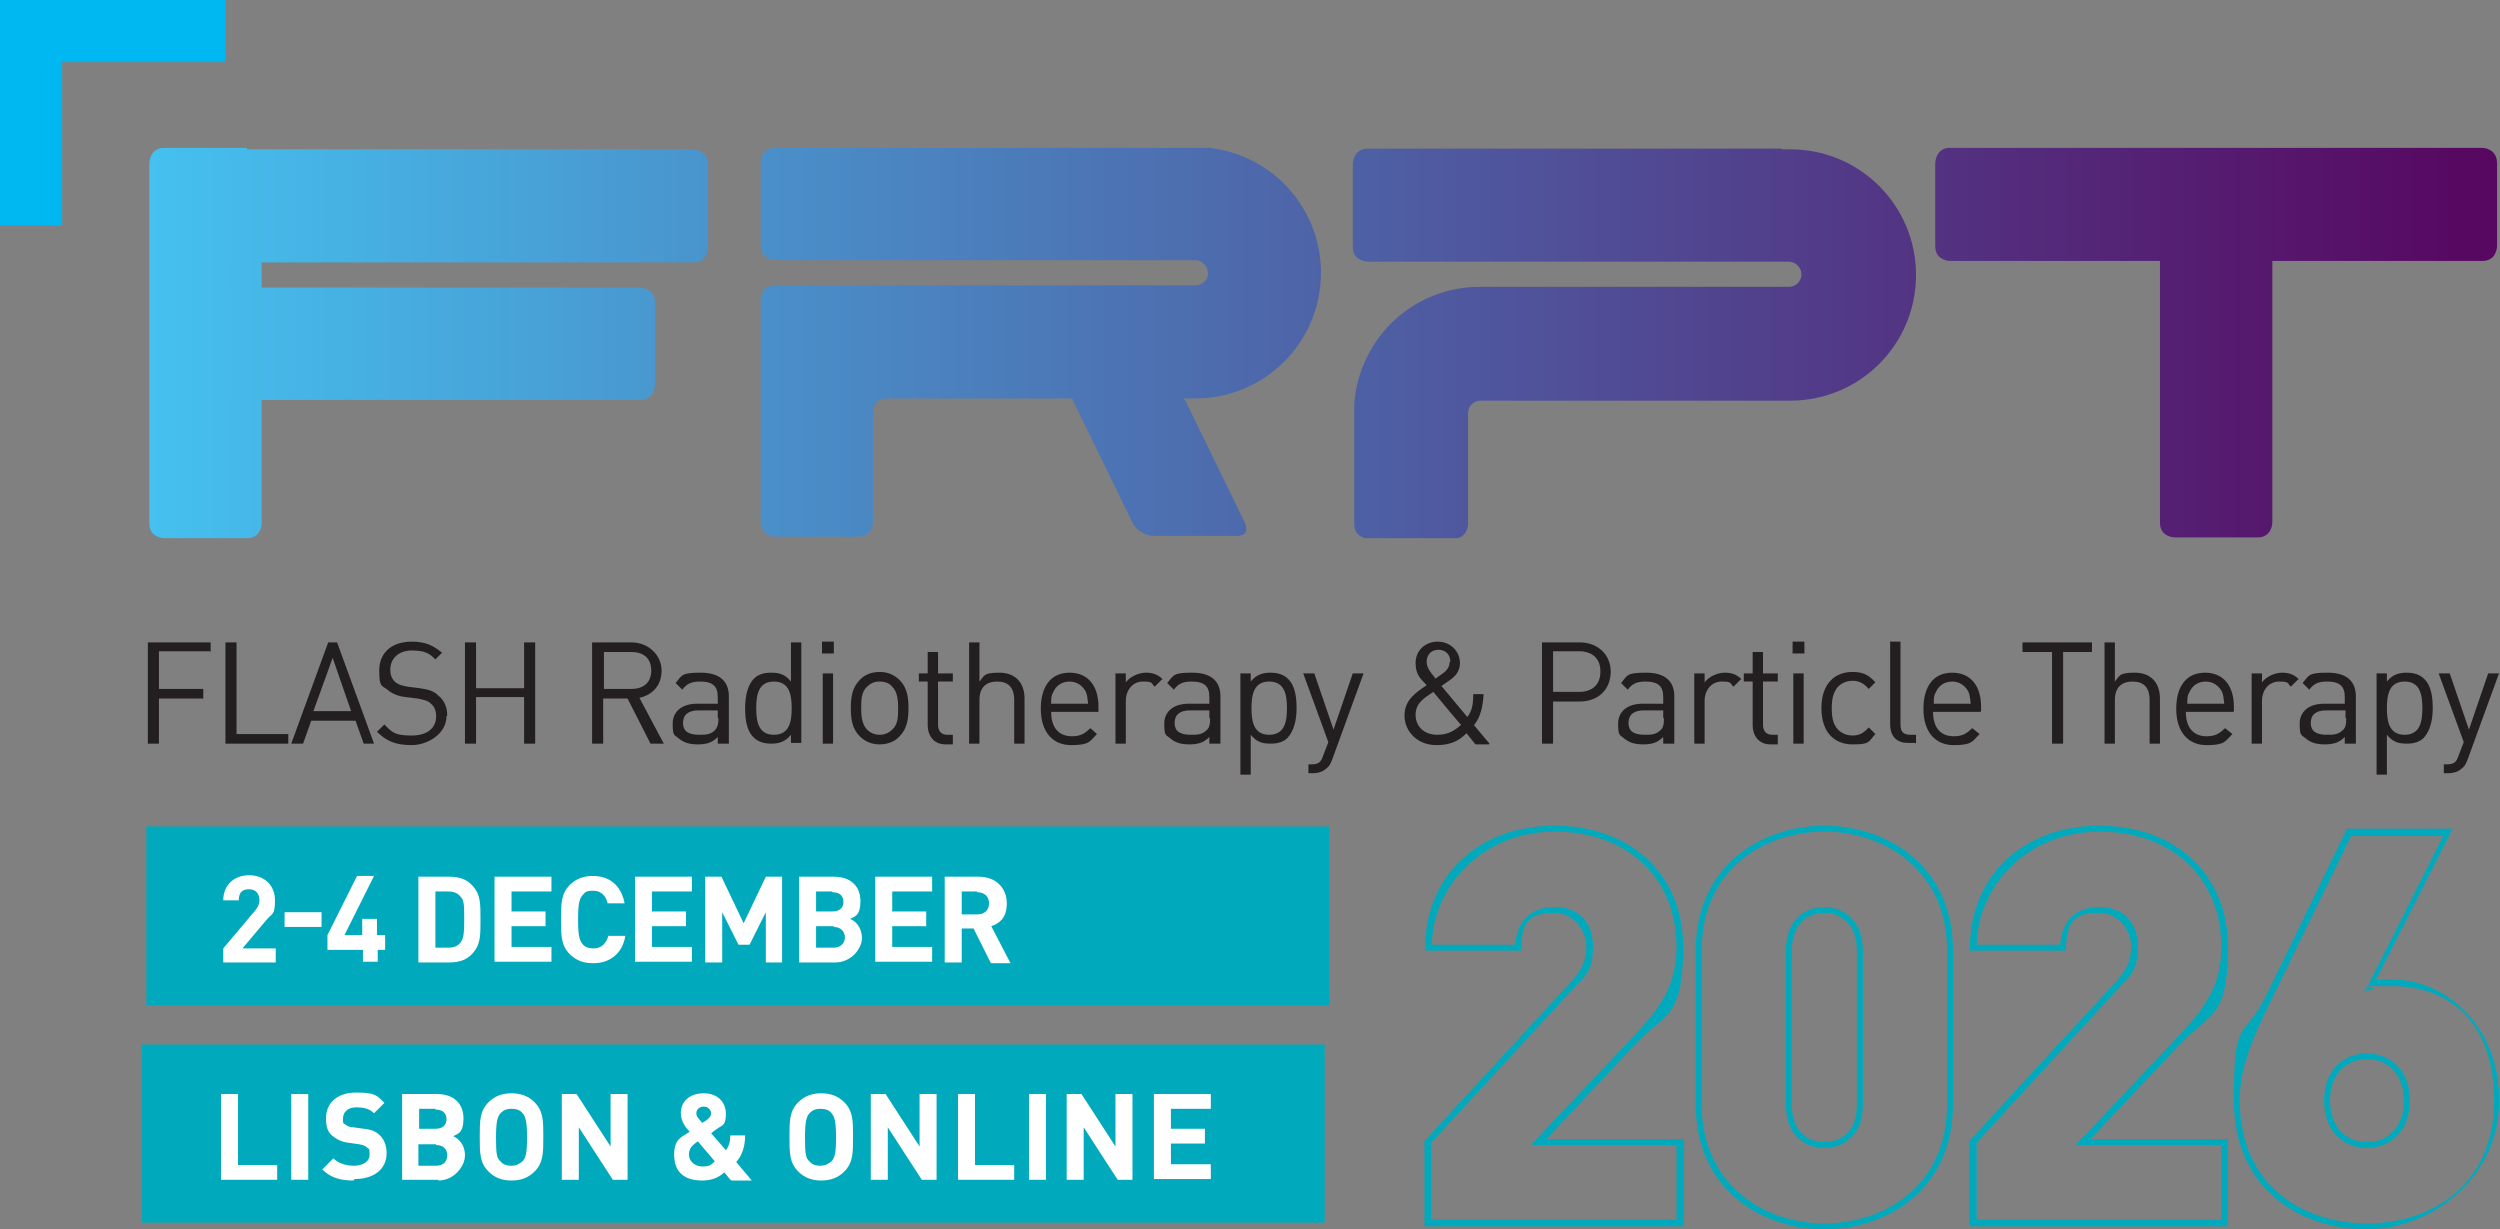 <?xml version="1.0" encoding="UTF-8"?> <svg xmlns="http://www.w3.org/2000/svg" xmlns:xlink="http://www.w3.org/1999/xlink" id="Layer_2" version="1.1" viewBox="0 0 338.2 166.3"><rect x="0" y="0" width="338.2" height="166.3" fill="#808080" stroke="none"/><defs><style> .st0 { fill: #00b8f1; } .st1 { fill: #00aabc; } .st2 { fill: #fff; } .st3 { fill: none; } .st4 { fill: #231f20; } .st5 { fill: url(#linear-gradient); } .st6 { clip-path: url(#clippath); } </style><clipPath id="clippath"><path class="st3" d="M33.4,20h-11.2c-2,0-2,2.1-2,2.1v48.7c0,2,2,2,2,2h11.2c2,0,2-2,2-2v-16.7h51.1c2.1,0,2.1-2,2.1-2v-11.2c0-2-2.1-2-2.1-2h-51.1v-3.4h58.3c2.1,0,2.1-2,2.1-2v-11.2c0-2.1-2.1-2.1-2.1-2.1h-60.3,0ZM161.8,20h0c-.3,0-.6,0-1,0-.2,0-.4,0-.4,0h-55.5c-2,0-2,2-2,2v11.2c0,2,2,2,2,2h56.8c.9,0,1.7.8,1.7,1.7s-.2.9-.5,1.2-.7.5-1.2.5h-39.3s-17.5,0-17.5,0c0,0-2,0-2,2v30c0,2,2,2,2,2h11.2c2,0,2-2,2-2v-14.9h0s0,0,0-.1c0-.9.7-1.7,1.7-1.7h17.6s7.7,0,7.7,0c0,.4.2.6.2.6l7.9,16.2c.9,1.8,2.9,1.8,2.9,1.8h11.2c2,0,1.1-1.8,1.1-1.8l-7.9-16.2c-.1-.3-.3-.5-.4-.6h.2c.1,0,.3,0,.4,0,.3,0,.7,0,1,0,9.4,0,17-7.6,17-17h0c0-9.4-7.6-17-17-17h0M240.9,20.1c-.2,0-.4,0-.4,0h-55.4c-2.1,0-2.1,2.1-2.1,2.1v11.2c0,2,2.1,2,2.1,2h34.6s22.3,0,22.3,0c.9,0,1.7.8,1.7,1.7s-.7,1.7-1.7,1.7h-22.3s-18.8,0-18.8,0c0,0-.1,0-.2,0-.2,0-.4,0-.5,0-9,0-16.3,6.9-17,15.8,0,.3,0,.5,0,.5v15.8c0,2,2.1,2,2.1,2h11.2c2.1,0,2.1-2,2.1-2v-14.9h0s0,0,0-.1c0-.9.7-1.7,1.7-1.7h40.5c.1,0,.3,0,.4,0,.3,0,.7,0,1,0,9.4,0,17-7.6,17-17s-7.6-17-17-17-.7,0-1,0M305.5,20h-41.7c-2,0-2,2.1-2,2.1v11.2c0,2,2,2,2,2h28.4v35.4c0,2,2,2,2,2h11.2c2,0,2-2,2-2v-35.4h28.4c2,0,2-2,2-2v-11.2c0-2.1-2-2.1-2-2.1h-30.5Z"></path></clipPath><linearGradient id="linear-gradient" x1="-162" y1="-277.8" x2="-160.5" y2="-277.8" gradientTransform="translate(35307.6 -60488.5) scale(217.9 -217.9)" gradientUnits="userSpaceOnUse"><stop offset="0" stop-color="#44c7f4"></stop><stop offset="0" stop-color="#44c7f4"></stop><stop offset="1" stop-color="#570861"></stop></linearGradient></defs><g id="Layer_1-2"><g><path class="st4" d="M338.1,91.1h-1.5l-2.6,7.6-2.6-7.6h-1.5l3.4,9.3-.7,1.8c-.3.9-.6,1.2-1.6,1.2h-.4v1.2h.6c.7,0,1.4-.2,1.9-.7.3-.2.5-.6.7-1.1l4.3-11.8h0ZM327.7,95.8c0,1.8-.3,3.6-2.4,3.6s-2.4-1.8-2.4-3.6.3-3.6,2.4-3.6,2.4,1.8,2.4,3.6M329.1,95.8c0-1.5-.2-3.1-1.2-4-.5-.5-1.3-.8-2.3-.8s-1.9.2-2.7,1.2v-1.1h-1.4v13.7h1.4v-5.4c.8,1,1.6,1.2,2.7,1.2s1.8-.3,2.3-.8c.9-1,1.2-2.5,1.2-4M317.4,97.2c0,.8-.1,1.3-.5,1.6-.6.6-1.3.6-2.1.6-1.5,0-2.2-.5-2.2-1.6s.7-1.7,2.1-1.7h2.6v1ZM318.7,100.6v-6.4c0-2-1.2-3.2-3.8-3.2s-2.5.3-3.4,1.4l.9.9c.6-.8,1.2-1.1,2.4-1.1,1.8,0,2.4.7,2.4,2.1v.9h-2.8c-2.1,0-3.3,1.1-3.3,2.7s.2,1.5.7,1.9c.7.6,1.4.9,2.7.9s2-.3,2.7-1v.9h1.4,0ZM311,91.9c-.7-.7-1.4-.9-2.3-.9s-2.1.5-2.7,1.3v-1.2h-1.4v9.5h1.4v-5.8c0-1.4.9-2.6,2.3-2.6s1.1.2,1.6.7l1-1h0ZM300.9,95.2h-5c0-.8,0-1.1.3-1.6.4-.9,1.2-1.4,2.2-1.4s1.8.6,2.2,1.4c.2.5.2.8.3,1.6M302.2,96.2v-.6c0-2.8-1.4-4.6-3.9-4.6s-3.9,1.8-3.9,4.9,1.6,4.9,4.1,4.9,2.5-.5,3.5-1.5l-1-.8c-.8.8-1.4,1.1-2.5,1.1-1.8,0-2.8-1.2-2.8-3.3h6.4ZM292.2,100.6v-6.1c0-2.1-1.2-3.5-3.4-3.5s-2,.4-2.7,1.2v-5.3h-1.4v13.7h1.4v-5.9c0-1.7.9-2.5,2.4-2.5s2.3.8,2.3,2.5v5.9h1.4ZM283,88.2v-1.3h-9.4v1.3h4v12.4h1.5v-12.4h4ZM266.6,95.2h-5c0-.8,0-1.1.3-1.6.4-.9,1.2-1.4,2.2-1.4s1.8.6,2.2,1.4c.2.5.2.8.3,1.6M268,96.2v-.6c0-2.8-1.4-4.6-3.9-4.6s-3.9,1.8-3.9,4.9,1.6,4.9,4.1,4.9,2.5-.5,3.5-1.5l-1-.8c-.8.8-1.4,1.1-2.5,1.1-1.8,0-2.8-1.2-2.8-3.3h6.4ZM259.2,100.6v-1.2h-.8c-1,0-1.3-.5-1.3-1.4v-11.2h-1.4v11.2c0,1.4.7,2.5,2.4,2.5h1ZM253.7,99.3l-.9-.9c-.7.8-1.3,1.1-2.2,1.1s-1.7-.4-2.2-1.1c-.4-.6-.6-1.3-.6-2.6s.2-1.9.6-2.6c.5-.7,1.3-1.1,2.2-1.1s1.5.3,2.2,1.1l.9-.9c-1-1.1-1.8-1.4-3.1-1.4-2.4,0-4.2,1.6-4.2,4.9s1.8,4.9,4.2,4.9,2.1-.3,3.1-1.4M244.1,86.8h-1.6v1.6h1.6v-1.6ZM244,91.1h-1.4v9.5h1.4v-9.5ZM240.5,100.6v-1.2h-.7c-.9,0-1.3-.5-1.3-1.4v-5.8h2v-1.1h-2v-2.9h-1.4v2.9h-1.2v1.1h1.2v5.9c0,1.4.8,2.6,2.4,2.6,0,0,1,0,1,0ZM235.6,91.9c-.7-.7-1.4-.9-2.3-.9s-2.1.5-2.7,1.3v-1.2h-1.4v9.5h1.4v-5.8c0-1.4.9-2.6,2.3-2.6s1.1.2,1.6.7l1-1h0ZM225.1,97.2c0,.8-.1,1.3-.5,1.6-.6.6-1.3.6-2.1.6-1.5,0-2.2-.5-2.2-1.6s.7-1.7,2.1-1.7h2.6v1ZM226.5,100.6v-6.4c0-2-1.2-3.2-3.8-3.2s-2.5.3-3.4,1.4l.9.9c.6-.8,1.2-1.1,2.4-1.1,1.8,0,2.4.7,2.4,2.1v.9h-2.8c-2.1,0-3.3,1.1-3.3,2.7s.2,1.5.7,1.9c.7.6,1.4.9,2.7.9s2-.3,2.7-1v.9h1.4ZM216.5,90.9c0,1.8-1.2,2.7-2.9,2.7h-3.5v-5.5h3.5c1.7,0,2.9.9,2.9,2.7M217.9,90.9c0-2.4-1.8-4-4.2-4h-5.1v13.7h1.5v-5.7h3.6c2.5,0,4.2-1.6,4.2-4.1M196.1,89.6c0,.8-.6,1.3-1.2,1.7l-.7.5c-.9-1.1-1.2-1.6-1.2-2.3,0-.9.6-1.6,1.6-1.6s1.6.7,1.6,1.6M197.6,98.1c-1.2,1.1-2.2,1.3-3.2,1.3-1.7,0-2.9-1.1-2.9-2.7s1.2-2.3,2.4-3.1c0,0,3.8,4.6,3.8,4.5ZM201.5,100.6l-2.1-2.5c.9-1.1,1.2-2.5,1.3-4.2h-1.4c0,1.5-.2,2.3-.8,3.1l-3.5-4.2,1-.7c.9-.6,1.5-1.3,1.5-2.4,0-1.6-1.3-2.9-3-2.9s-3,1.2-3,2.9.8,2.2,1.5,3c-1.5,1-3,2-3,4.1s1.7,4,4.3,4,3.5-1.1,4.1-1.6l1.2,1.5h1.8ZM184.5,91.1h-1.5l-2.6,7.6-2.6-7.6h-1.5l3.4,9.3-.7,1.8c-.3.9-.6,1.2-1.6,1.2h-.4v1.2h.6c.7,0,1.4-.2,1.9-.7.3-.2.5-.6.7-1.1l4.3-11.8h0ZM174.1,95.8c0,1.8-.3,3.6-2.4,3.6s-2.4-1.8-2.4-3.6.3-3.6,2.4-3.6,2.4,1.8,2.4,3.6M175.4,95.8c0-1.5-.2-3.1-1.2-4-.5-.5-1.3-.8-2.3-.8s-1.9.2-2.7,1.2v-1.1h-1.4v13.7h1.4v-5.4c.8,1,1.6,1.2,2.7,1.2s1.8-.3,2.3-.8c.9-1,1.2-2.5,1.2-4M163.7,97.2c0,.8-.1,1.3-.5,1.6-.6.6-1.3.6-2.1.6-1.5,0-2.2-.5-2.2-1.6s.7-1.7,2.1-1.7h2.6v1ZM165.1,100.6v-6.4c0-2-1.2-3.2-3.8-3.2s-2.5.3-3.4,1.4l.9.9c.6-.8,1.2-1.1,2.4-1.1,1.8,0,2.4.7,2.4,2.1v.9h-2.8c-2.1,0-3.3,1.1-3.3,2.7s.2,1.5.7,1.9c.7.6,1.4.9,2.7.9s2-.3,2.7-1v.9h1.4ZM157.3,91.9c-.7-.7-1.4-.9-2.3-.9s-2.1.5-2.7,1.3v-1.2h-1.4v9.5h1.4v-5.8c0-1.4.9-2.6,2.3-2.6s1.1.2,1.6.7l1-1h0ZM147.2,95.2h-5c0-.8,0-1.1.3-1.6.4-.9,1.2-1.4,2.2-1.4s1.8.6,2.2,1.4c.2.5.2.8.3,1.6M148.6,96.2v-.6c0-2.8-1.4-4.6-3.9-4.6s-3.9,1.8-3.9,4.9,1.6,4.9,4.1,4.9,2.5-.5,3.5-1.5l-.9-.8c-.8.8-1.4,1.1-2.5,1.1-1.8,0-2.8-1.2-2.8-3.3h6.4ZM138.6,100.6v-6.1c0-2.1-1.2-3.5-3.4-3.5s-2,.4-2.7,1.2v-5.3h-1.4v13.7h1.4v-5.9c0-1.7.9-2.5,2.4-2.5s2.3.8,2.3,2.5v5.9h1.4ZM128.9,100.6v-1.2h-.7c-.9,0-1.3-.5-1.3-1.4v-5.8h2v-1.1h-2v-2.9h-1.4v2.9h-1.2v1.1h1.2v5.9c0,1.4.8,2.6,2.4,2.6h1,0ZM121.5,95.8c0,1.1,0,2.2-.8,2.9-.5.5-1.1.7-1.7.7s-1.2-.2-1.7-.7c-.7-.7-.8-1.9-.8-2.9s0-2.2.8-2.9c.5-.5,1-.7,1.7-.7s1.3.2,1.7.7c.7.7.8,1.8.8,2.9M122.9,95.8c0-1.5-.2-2.8-1.2-3.8-.7-.7-1.6-1.1-2.7-1.1s-2.1.4-2.7,1.1c-1,1-1.2,2.3-1.2,3.8s.2,2.8,1.2,3.8c.7.7,1.6,1.1,2.7,1.1s2.1-.4,2.7-1.1c1-1,1.2-2.3,1.2-3.8M112.8,86.8h-1.6v1.6h1.6v-1.6ZM112.7,91.1h-1.4v9.5h1.4v-9.5ZM107.1,95.8c0,1.8-.3,3.6-2.4,3.6s-2.4-1.8-2.4-3.6.3-3.6,2.4-3.6,2.4,1.8,2.4,3.6M108.4,100.6v-13.7h-1.4v5.3c-.8-1-1.6-1.2-2.7-1.2s-1.8.3-2.3.8c-.9.9-1.2,2.5-1.2,4s.2,3.1,1.2,4c.5.5,1.3.8,2.3.8s1.9-.2,2.7-1.2v1.1h1.4ZM97.2,97.2c0,.8-.2,1.3-.5,1.6-.6.6-1.3.6-2.1.6-1.5,0-2.2-.5-2.2-1.6s.7-1.7,2.1-1.7h2.6v1ZM98.6,100.6v-6.4c0-2-1.2-3.2-3.8-3.2s-2.5.3-3.4,1.4l.9.9c.6-.8,1.2-1.1,2.4-1.1,1.8,0,2.4.7,2.4,2.1v.9h-2.8c-2.1,0-3.3,1.1-3.3,2.7s.2,1.5.7,1.9c.7.6,1.4.9,2.7.9s2-.3,2.7-1v.9h1.4ZM88.1,90.7c0,1.7-1.1,2.5-2.7,2.5h-3.7v-5h3.7c1.6,0,2.7.8,2.7,2.5M89.8,100.6l-3.3-6.2c1.8-.4,3-1.7,3-3.7s-1.7-3.8-4.1-3.8h-5.3v13.7h1.5v-6.1h3.3l3.1,6.1h1.7,0ZM72.4,100.6v-13.7h-1.5v6.2h-6.5v-6.2h-1.5v13.7h1.5v-6.3h6.5v6.3h1.5ZM60.5,96.8c0-1.1-.4-2.1-1.2-2.7-.6-.6-1.2-.8-2.5-1l-1.6-.2c-.7-.1-1.4-.3-1.8-.7-.4-.4-.6-.9-.6-1.6,0-1.5,1.1-2.6,2.9-2.6s2.4.4,3.2,1.2l.9-.9c-1.2-1-2.3-1.5-4.1-1.5-2.7,0-4.4,1.5-4.4,3.9s.4,2,1.1,2.6c.6.5,1.4.9,2.5,1l1.6.2c1,.2,1.4.3,1.8.7.5.4.7,1,.7,1.7,0,1.6-1.2,2.6-3.3,2.6s-2.6-.3-3.7-1.5l-1,1c1.3,1.3,2.6,1.8,4.7,1.8s4.7-1.5,4.7-3.9M47.5,96.2h-5.1l2.6-7.2,2.5,7.2ZM50.6,100.6l-5-13.7h-1.2l-5,13.7h1.6l1.1-3.1h6l1.1,3.1h1.6,0ZM39,100.6v-1.3h-7v-12.4h-1.5v13.7h8.5ZM28.5,88.2v-1.3h-8.5v13.7h1.5v-6.1h6v-1.3h-6v-5.1h7.1,0Z"></path><rect class="st1" x="19.8" y="111.8" width="160" height="24.2"></rect><path class="st2" d="M30.2,130.2v-1.9l4.3-5.1c.4-.5.6-.9.6-1.4,0-.9-.5-1.5-1.4-1.5s-1.4.4-1.4,1.5h-2.1c0-2.1,1.5-3.4,3.5-3.4s3.5,1.3,3.5,3.4-.4,1.7-1.2,2.7l-3.2,3.8h4.5v1.9h-7.1ZM38.5,125.4v-2h5v2h-5ZM51.1,128.5v1.6h-2v-1.6h-4.8v-2l4-8h2.3l-4,8h2.4v-2.2h2v2.2h1.1v2s-1.1,0-1.1,0ZM64.3,128.5c-.8,1.2-1.9,1.7-3.5,1.7h-4.2v-11.6h4.2c1.6,0,2.7.5,3.5,1.7.7,1,.7,2.2.7,4.1s0,3.1-.7,4.1ZM62.3,121.3c-.4-.5-.9-.7-1.7-.7h-1.7v7.6h1.7c.8,0,1.3-.2,1.7-.7.4-.5.5-1.2.5-3.1s0-2.6-.5-3.1h0ZM66.9,130.2v-11.6h7.7v2h-5.4v2.7h4.6v2h-4.6v2.8h5.4v2h-7.7ZM80.2,130.3c-1.3,0-2.3-.4-3.1-1.2-1.2-1.2-1.2-2.5-1.2-4.7s0-3.5,1.2-4.7c.8-.8,1.8-1.2,3.1-1.2,2.2,0,3.8,1.2,4.3,3.7h-2.3c-.2-.9-.8-1.7-1.9-1.7s-1.1.2-1.5.6c-.4.5-.6,1.1-.6,3.3s.2,2.8.6,3.3c.3.4.8.6,1.5.6,1.1,0,1.7-.7,2-1.7h2.3c-.4,2.4-2.1,3.7-4.3,3.7h0ZM85.9,130.2v-11.6h7.7v2h-5.4v2.7h4.6v2h-4.6v2.8h5.4v2h-7.7ZM103.6,130.2v-6.8l-2.2,4.4h-1.5l-2.2-4.4v6.8h-2.3v-11.6h2.2l3,6.3,3-6.3h2.2v11.6h-2.3ZM113,130.2h-4.9v-11.6h4.7c2.3,0,3.6,1.3,3.6,3.3s-.8,2.1-1.4,2.4c.7.3,1.6,1.1,1.6,2.6s-1.5,3.3-3.6,3.3h0ZM112.6,120.6h-2.2v2.7h2.2c1,0,1.5-.5,1.5-1.3s-.5-1.3-1.5-1.3ZM112.8,125.3h-2.4v2.9h2.4c1,0,1.5-.7,1.5-1.4s-.5-1.4-1.5-1.4ZM118.4,130.2v-11.6h7.7v2h-5.4v2.7h4.6v2h-4.6v2.8h5.4v2h-7.7ZM134,130.2l-2.3-4.6h-1.6v4.6h-2.3v-11.6h4.6c2.4,0,3.8,1.6,3.8,3.6s-1,2.7-2.1,3.1l2.6,5h-2.6ZM132.2,120.6h-2.1v3.1h2.1c1,0,1.6-.6,1.6-1.5s-.6-1.5-1.6-1.5h0Z"></path><rect class="st1" x="19.2" y="141.3" width="160" height="24.1"></rect><g><path class="st2" d="M29.9,159.6v-11.6h2.3v9.6h5.3v2h-7.6,0Z"></path><path class="st2" d="M39.4,159.6v-11.6h2.3v11.6h-2.3Z"></path><path class="st2" d="M47.8,159.7c-1.8,0-3.1-.4-4.2-1.5l1.5-1.5c.7.7,1.7,1,2.8,1s2.1-.5,2.1-1.5-.1-.7-.4-1c-.2-.2-.5-.3-1-.4l-1.4-.2c-1-.1-1.7-.5-2.3-1-.6-.5-.8-1.3-.8-2.3,0-2.1,1.5-3.5,4.1-3.5s2.8.4,3.8,1.4l-1.4,1.4c-.7-.7-1.6-.8-2.4-.8-1.2,0-1.8.7-1.8,1.5s0,.6.3.8c.2.2.6.4,1.1.4l1.4.2c1.1.1,1.7.4,2.2.9.6.6.9,1.4.9,2.4,0,2.3-1.9,3.5-4.3,3.5h0Z"></path><path class="st2" d="M59.3,159.6h-4.9v-11.6h4.7c2.3,0,3.6,1.3,3.6,3.3s-.8,2.1-1.4,2.4c.7.3,1.6,1.1,1.6,2.6s-1.5,3.4-3.6,3.4h0ZM58.9,150h-2.2v2.7h2.2c1,0,1.5-.5,1.5-1.3s-.5-1.3-1.5-1.3ZM59,154.8h-2.4v2.9h2.4c1,0,1.5-.6,1.5-1.4s-.5-1.4-1.5-1.4Z"></path><path class="st2" d="M72.3,158.5c-.8.8-1.8,1.2-3.1,1.2s-2.3-.4-3.1-1.2c-1.2-1.2-1.2-2.5-1.2-4.7s0-3.5,1.2-4.7c.8-.8,1.8-1.2,3.1-1.2s2.3.4,3.1,1.2c1.2,1.2,1.2,2.5,1.2,4.7s0,3.5-1.2,4.7ZM70.7,150.6c-.3-.4-.8-.6-1.5-.6s-1.1.2-1.5.6c-.4.5-.6,1.1-.6,3.3s.1,2.8.6,3.2c.3.4.8.6,1.5.6s1.1-.3,1.5-.6c.4-.5.6-1,.6-3.2s-.2-2.8-.6-3.3Z"></path><path class="st2" d="M82.9,159.6l-4.6-7.1v7.1h-2.3v-11.6h2l4.6,7.1v-7.1h2.3v11.6h-2Z"></path><path class="st2" d="M98.8,159.6l-.8-1c-.6.5-1.4,1.1-3,1.1-2.6,0-3.8-1.3-3.8-3.5s1.1-2.4,2.1-3.1c-.5-.5-1.2-1.4-1.2-2.5,0-1.6,1.2-2.7,3.1-2.7s3,1.2,3,2.8-.5,1.5-1.2,2l-.8.6,2,2.3c.4-.5.6-1.2.6-2h2c0,1.5-.4,2.7-1.2,3.6l2.1,2.5h-2.7ZM94.4,154.4c-.7.5-1.2.9-1.2,1.8s.8,1.6,1.8,1.6,1.2-.2,1.7-.7l-2.3-2.7ZM95.2,149.7c-.6,0-1,.4-1,.9s.4.8.8,1.3l.5-.3c.4-.3.7-.6.7-1s-.4-.9-1-.9Z"></path><path class="st2" d="M114.2,158.5c-.8.8-1.8,1.2-3.1,1.2s-2.3-.4-3.1-1.2c-1.2-1.2-1.2-2.5-1.2-4.7s0-3.5,1.2-4.7c.8-.8,1.8-1.2,3.1-1.2s2.3.4,3.1,1.2c1.2,1.2,1.2,2.5,1.2,4.7s0,3.5-1.2,4.7ZM112.5,150.6c-.3-.4-.8-.6-1.5-.6s-1.1.2-1.5.6c-.4.5-.6,1.1-.6,3.3s.1,2.8.6,3.2c.3.4.8.6,1.5.6s1.1-.3,1.5-.6c.4-.5.6-1,.6-3.2s-.2-2.8-.6-3.3Z"></path><path class="st2" d="M124.7,159.6l-4.6-7.1v7.1h-2.3v-11.6h2l4.6,7.1v-7.1h2.3v11.6h-2Z"></path><path class="st2" d="M129.6,159.6v-11.6h2.3v9.6h5.3v2h-7.6,0Z"></path><path class="st2" d="M139.2,159.6v-11.6h2.3v11.6h-2.3Z"></path><path class="st2" d="M151.2,159.6l-4.6-7.1v7.1h-2.3v-11.6h2l4.6,7.1v-7.1h2.3v11.6h-2Z"></path><path class="st2" d="M156.1,159.6v-11.6h7.7v2h-5.4v2.7h4.6v2h-4.6v2.8h5.4v2h-7.7Z"></path></g><polygon class="st0" points="30.5 8.4 30.5 0 8.4 0 0 0 0 8.4 0 30.5 8.4 30.5 8.4 8.4 30.5 8.4"></polygon><path class="st1" d="M246.8,123.5c-2.1,0-4.4,1.3-4.4,5.1v20.9c0,3.7,2.3,5,4.4,5s4.4-1.3,4.4-5v-20.9c0-3.7-2.3-5.1-4.4-5.1M246.8,155.3c-2.4,0-5.2-1.5-5.2-5.8v-20.9c0-4.4,2.8-5.9,5.2-5.9s5.2,1.6,5.2,5.9v20.9c0,4.3-2.8,5.8-5.2,5.8M320.2,143.3c-3,0-5,2.2-5,5.6s2,5.6,5,5.6,5-2.2,5-5.6-2-5.6-5-5.6M320.2,155.3c-2.9,0-5.8-2-5.8-6.4s2.9-6.4,5.8-6.4,5.8,2,5.8,6.4-2.9,6.4-5.8,6.4M193.6,165h33.2v-10.1h-19.7l13.3-14.1c4-4.2,6.4-7.2,6.4-12.7,0-9.3-6.6-15.6-16.5-15.6s-16.5,7.6-16.6,15.3h11.3c.2-3.2,2.1-5.1,5.3-5.1s5.2,2,5.2,5.3-.9,3.9-2.8,5.9l-19.1,20.7v10.4h0ZM227.6,165.9h-34.9v-11.6h.1c0-.1,19.2-20.9,19.2-20.9,2-2.1,2.6-3.4,2.6-5.4s-1.6-4.5-4.3-4.5-4.5.6-4.5,4.7v.4h-13v-.4c0-9.7,7.2-16.5,17.5-16.5s17.4,6.6,17.4,16.4-2.5,8.9-6.6,13.3l-11.9,12.7h18.6v11.8h0ZM267.3,165h33.2v-10.1h-19.7l13.3-14.1c4-4.2,6.4-7.2,6.4-12.7,0-9.3-6.6-15.6-16.5-15.6s-16.5,7.6-16.6,15.3h11.3c.2-3.2,2.1-5.1,5.3-5.1s5.2,2,5.2,5.3-.9,3.9-2.8,5.9l-19,20.7v10.4h0ZM301.3,165.9h-34.9v-11.6h.1c0-.1,19.2-20.9,19.2-20.9,2-2.1,2.6-3.4,2.6-5.4s-1.6-4.5-4.3-4.5-4.5.6-4.5,4.7v.4h-13v-.4c0-9.7,7.2-16.5,17.5-16.5s17.4,6.6,17.4,16.4-2.5,8.9-6.6,13.3l-12,12.7h18.6v11.8h0ZM246.8,112.5c-8,0-16.6,5-16.6,16.1v20.8c0,11,8.6,16.1,16.6,16.1s16.6-5,16.6-16.1v-20.8c0-11-8.6-16.1-16.6-16.1M246.8,166.3c-8.4,0-17.4-5.3-17.4-16.9v-20.8c0-11.6,9-16.9,17.4-16.9s17.4,5.3,17.4,16.9v20.8c0,11.6-9,16.9-17.4,16.9M318.1,113l-10.5,21.6c-3.5,7-4.6,10.4-4.6,14.3,0,11.5,8.6,16.6,17.2,16.6s17.2-5.1,17.2-16.6-7-15.5-13.7-15.5-1.9,0-2.8.4l-1,.4,10.6-21.1h-12.4ZM320.2,166.3c-9,0-18-5.4-18-17.4s1.2-7.6,4.6-14.7l10.7-22.1h14.3l-10.4,20.5c.8-.1,1.6-.1,2.2-.1,7.1,0,14.5,6.1,14.5,16.4s-9,17.4-18,17.4"></path><g class="st6"><rect class="st5" x="20.1" y="20" width="317.9" height="52.8"></rect></g></g></g></svg> 